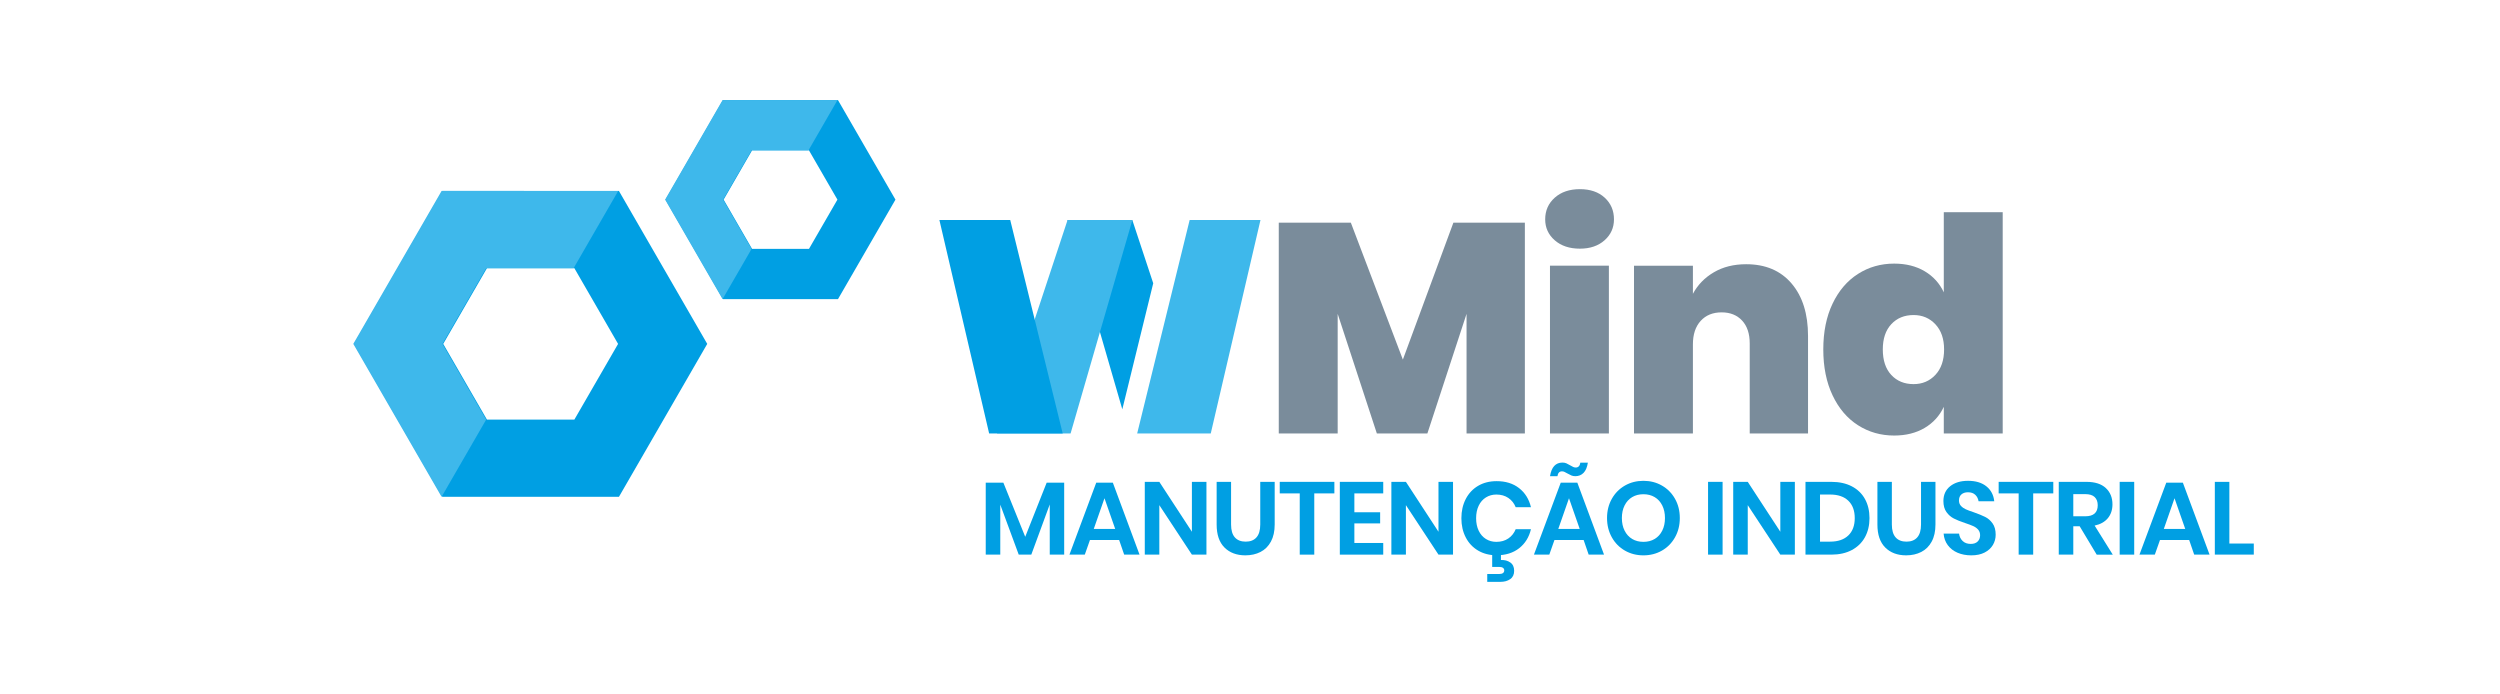 <?xml version="1.0" encoding="utf-8"?>
<!-- Generator: Adobe Illustrator 16.0.0, SVG Export Plug-In . SVG Version: 6.00 Build 0)  -->
<!DOCTYPE svg PUBLIC "-//W3C//DTD SVG 1.1//EN" "http://www.w3.org/Graphics/SVG/1.1/DTD/svg11.dtd">
<svg version="1.1" id="Camada_1" xmlns="http://www.w3.org/2000/svg" xmlns:xlink="http://www.w3.org/1999/xlink" x="0px" y="0px"
	 width="300px" height="83.304px" viewBox="0 0 300 83.304" enable-background="new 0 0 300 83.304" xml:space="preserve">
<g>
	<path fill="#7A8C9B" d="M182.984,26.717v25.297h-6.998V37.662l-4.7,14.353h-6.064l-4.7-14.353v14.353h-7.069V26.717h8.647
		l6.244,16.435l6.064-16.435H182.984z"/>
	<path fill="#7A8C9B" d="M186.571,23.721c0.766-0.682,1.771-1.022,3.016-1.022c1.242,0,2.236,0.341,2.977,1.022
		c0.742,0.682,1.113,1.549,1.113,2.602c0,1.005-0.377,1.842-1.131,2.512c-0.754,0.67-1.74,1.005-2.959,1.005
		c-1.244,0-2.25-0.335-3.016-1.005c-0.766-0.669-1.148-1.507-1.148-2.512C185.423,25.271,185.806,24.403,186.571,23.721z
		 M193.067,31.884v20.13h-7.07v-20.13H193.067z"/>
	<path fill="#7A8C9B" d="M214.99,34.02c1.315,1.543,1.974,3.642,1.974,6.297v11.698h-6.997V41.214c0-1.172-0.305-2.087-0.915-2.745
		c-0.61-0.657-1.43-0.986-2.458-0.986c-1.053,0-1.89,0.341-2.512,1.022s-0.933,1.621-0.933,2.817v10.693h-7.069v-20.13h7.069v3.373
		c0.574-1.076,1.411-1.938,2.512-2.583c1.1-0.646,2.392-0.969,3.875-0.969C211.856,31.705,213.675,32.477,214.99,34.02z"/>
	<path fill="#7A8C9B" d="M230.959,32.548c1.028,0.61,1.794,1.453,2.296,2.53v-9.617h7.069v26.553h-7.069v-3.193
		c-0.502,1.076-1.268,1.919-2.296,2.529c-1.029,0.61-2.249,0.915-3.66,0.915c-1.604,0-3.05-0.413-4.342-1.238
		s-2.309-2.021-3.05-3.588c-0.742-1.566-1.112-3.402-1.112-5.508c0-2.104,0.37-3.935,1.112-5.49c0.741-1.555,1.758-2.745,3.05-3.57
		c1.292-0.825,2.738-1.238,4.342-1.238C228.71,31.633,229.93,31.938,230.959,32.548z M226.958,38.899
		c-0.682,0.73-1.022,1.74-1.022,3.032c0,1.316,0.341,2.338,1.022,3.068c0.682,0.73,1.572,1.095,2.673,1.095
		c1.053,0,1.926-0.371,2.62-1.113c0.693-0.741,1.04-1.758,1.04-3.05c0-1.268-0.347-2.272-1.04-3.014
		c-0.694-0.741-1.567-1.112-2.62-1.112C228.53,37.805,227.64,38.17,226.958,38.899z"/>
</g>
<g>
	<path fill="#009FE3" d="M127.702,57.921v8.635h-1.732v-6.024l-2.214,6.024h-1.509l-2.214-6v6h-1.745v-8.635h2.116l2.623,6.495
		l2.573-6.495H127.702z"/>
	<path fill="#009FE3" d="M134.295,64.799h-3.5l-0.619,1.757h-1.843l3.216-8.635h1.992l3.204,8.635h-1.843L134.295,64.799z
		 M133.825,63.476l-1.287-3.687l-1.287,3.687H133.825z"/>
	<path fill="#009FE3" d="M144.773,66.556h-1.745l-3.909-5.938v5.938h-1.745v-8.733h1.745l3.909,5.987v-5.987h1.745V66.556z"/>
	<path fill="#009FE3" d="M147.729,57.822v5.121c0,0.685,0.15,1.198,0.452,1.54c0.301,0.342,0.736,0.514,1.305,0.514
		c0.561,0,0.992-0.171,1.293-0.514c0.301-0.342,0.452-0.855,0.452-1.54v-5.121h1.732v5.121c0,0.809-0.151,1.491-0.452,2.047
		c-0.302,0.557-0.718,0.971-1.249,1.243c-0.532,0.272-1.137,0.408-1.813,0.408c-1.047,0-1.884-0.313-2.511-0.94
		c-0.627-0.626-0.94-1.546-0.94-2.759v-5.121H147.729z"/>
	<path fill="#009FE3" d="M160.125,57.822v1.385h-2.412v7.348h-1.744v-7.348h-2.4v-1.385H160.125z"/>
	<path fill="#009FE3" d="M162.524,59.208v2.264h3.093v1.336h-3.093v2.35h3.464v1.398h-5.209v-8.733h5.209v1.385H162.524z"/>
	<path fill="#009FE3" d="M174.363,66.556h-1.745l-3.909-5.938v5.938h-1.744v-8.733h1.744l3.909,5.987v-5.987h1.745V66.556z"/>
	<path fill="#009FE3" d="M182.292,58.577c0.718,0.561,1.192,1.324,1.423,2.289h-1.831c-0.189-0.47-0.484-0.841-0.884-1.113
		c-0.4-0.272-0.881-0.408-1.441-0.408c-0.463,0-0.879,0.116-1.25,0.346c-0.371,0.231-0.66,0.561-0.865,0.99
		c-0.207,0.429-0.31,0.932-0.31,1.509c0,0.569,0.103,1.068,0.31,1.497c0.205,0.429,0.494,0.759,0.865,0.99s0.787,0.346,1.25,0.346
		c0.561,0,1.041-0.136,1.441-0.408c0.399-0.272,0.694-0.643,0.884-1.113h1.831c-0.23,0.965-0.705,1.728-1.423,2.289
		c-0.718,0.561-1.62,0.841-2.709,0.841c-0.833,0-1.569-0.188-2.208-0.563c-0.639-0.375-1.135-0.901-1.484-1.577
		c-0.351-0.676-0.525-1.443-0.525-2.301c0-0.866,0.175-1.637,0.525-2.313c0.35-0.676,0.843-1.202,1.479-1.577
		c0.635-0.375,1.373-0.563,2.214-0.563C180.672,57.735,181.574,58.016,182.292,58.577z M181.234,67.496
		c0.31,0.214,0.464,0.548,0.464,1.002c0,0.445-0.157,0.777-0.47,0.996c-0.313,0.218-0.701,0.328-1.163,0.328h-1.596v-0.94h1.41
		c0.421,0,0.631-0.148,0.631-0.445c0-0.124-0.052-0.223-0.154-0.297c-0.104-0.074-0.263-0.111-0.477-0.111h-0.816v-1.559h1.052
		v0.729C180.553,67.182,180.926,67.281,181.234,67.496z"/>
	<path fill="#009FE3" d="M190.036,64.799h-3.501l-0.619,1.757h-1.843l3.217-8.635h1.991l3.204,8.635h-1.844L190.036,64.799z
		 M187.958,55.595c0.132,0.058,0.288,0.141,0.47,0.248c0.148,0.091,0.27,0.157,0.365,0.198c0.095,0.041,0.195,0.062,0.303,0.062
		c0.148,0,0.27-0.049,0.365-0.148c0.095-0.099,0.154-0.243,0.179-0.433h0.903c-0.082,0.544-0.254,0.951-0.514,1.219
		s-0.592,0.402-0.995,0.402c-0.174,0-0.328-0.029-0.464-0.086c-0.137-0.058-0.3-0.14-0.489-0.248
		c-0.148-0.082-0.266-0.144-0.353-0.186c-0.086-0.041-0.184-0.062-0.29-0.062c-0.306,0-0.487,0.194-0.545,0.581h-0.891
		c0.173-1.088,0.672-1.633,1.497-1.633C187.673,55.509,187.825,55.538,187.958,55.595z M189.565,63.476l-1.286-3.687l-1.286,3.687
		H189.565z"/>
	<path fill="#009FE3" d="M199.431,58.268c0.664,0.379,1.188,0.909,1.571,1.589c0.384,0.681,0.575,1.45,0.575,2.307
		c0,0.858-0.191,1.629-0.575,2.313s-0.907,1.216-1.571,1.596c-0.663,0.379-1.403,0.569-2.22,0.569s-1.558-0.189-2.221-0.569
		c-0.664-0.379-1.188-0.911-1.571-1.596s-0.575-1.456-0.575-2.313c0-0.857,0.191-1.626,0.575-2.307
		c0.384-0.68,0.907-1.21,1.571-1.589c0.663-0.379,1.404-0.569,2.221-0.569S198.768,57.888,199.431,58.268z M195.862,59.653
		c-0.388,0.231-0.691,0.563-0.909,0.996c-0.219,0.433-0.328,0.938-0.328,1.515c0,0.578,0.109,1.083,0.328,1.516
		c0.218,0.433,0.521,0.765,0.909,0.996s0.837,0.346,1.349,0.346c0.511,0,0.96-0.115,1.348-0.346s0.691-0.563,0.909-0.996
		c0.219-0.433,0.328-0.938,0.328-1.516c0-0.577-0.109-1.083-0.328-1.515c-0.218-0.433-0.521-0.765-0.909-0.996
		c-0.388-0.23-0.837-0.346-1.348-0.346C196.699,59.307,196.25,59.422,195.862,59.653z"/>
	<path fill="#009FE3" d="M206.711,57.822v8.733h-1.744v-8.733H206.711z"/>
	<path fill="#009FE3" d="M215.383,66.556h-1.744l-3.909-5.938v5.938h-1.744v-8.733h1.744l3.909,5.987v-5.987h1.744V66.556z"/>
	<path fill="#009FE3" d="M223.795,64.465c-0.363,0.66-0.889,1.173-1.577,1.541c-0.689,0.367-1.508,0.55-2.456,0.55h-3.104v-8.733
		h3.104c0.948,0,1.767,0.179,2.456,0.538c0.688,0.358,1.214,0.866,1.577,1.521c0.362,0.656,0.544,1.42,0.544,2.295
		C224.339,63.042,224.157,63.805,223.795,64.465z M221.797,64.255c0.516-0.495,0.773-1.188,0.773-2.078
		c0-0.899-0.258-1.596-0.773-2.091s-1.243-0.742-2.184-0.742h-1.212v5.653h1.212C220.554,64.997,221.281,64.75,221.797,64.255z"/>
	<path fill="#009FE3" d="M227.022,57.822v5.121c0,0.685,0.15,1.198,0.452,1.54c0.301,0.342,0.736,0.514,1.305,0.514
		c0.561,0,0.992-0.171,1.293-0.514c0.301-0.342,0.451-0.855,0.451-1.54v-5.121h1.732v5.121c0,0.809-0.15,1.491-0.452,2.047
		c-0.301,0.557-0.717,0.971-1.249,1.243c-0.532,0.272-1.136,0.408-1.813,0.408c-1.047,0-1.885-0.313-2.511-0.94
		c-0.627-0.626-0.94-1.546-0.94-2.759v-5.121H227.022z"/>
	<path fill="#009FE3" d="M239.146,65.399c-0.223,0.375-0.553,0.676-0.989,0.903c-0.438,0.227-0.969,0.34-1.596,0.34
		c-0.618,0-1.171-0.105-1.658-0.315c-0.486-0.21-0.876-0.513-1.169-0.909c-0.292-0.396-0.459-0.857-0.501-1.385h1.855
		c0.042,0.354,0.184,0.649,0.427,0.884c0.243,0.235,0.567,0.353,0.972,0.353c0.362,0,0.641-0.097,0.835-0.291
		c0.193-0.194,0.291-0.443,0.291-0.749c0-0.272-0.079-0.497-0.235-0.674c-0.157-0.177-0.354-0.319-0.594-0.427
		c-0.239-0.107-0.569-0.23-0.989-0.371c-0.545-0.181-0.99-0.36-1.337-0.538c-0.346-0.177-0.641-0.435-0.884-0.773
		s-0.365-0.779-0.365-1.324c0-0.75,0.271-1.342,0.811-1.775c0.54-0.433,1.255-0.649,2.146-0.649c0.923,0,1.659,0.223,2.208,0.668
		c0.548,0.445,0.859,1.04,0.934,1.782h-1.88c-0.05-0.313-0.182-0.571-0.396-0.773c-0.214-0.202-0.507-0.303-0.878-0.303
		c-0.321,0-0.582,0.084-0.779,0.253c-0.198,0.169-0.297,0.415-0.297,0.736c0,0.256,0.076,0.468,0.229,0.637s0.347,0.307,0.582,0.415
		c0.234,0.107,0.554,0.227,0.958,0.358c0.561,0.198,1.017,0.384,1.367,0.557c0.351,0.173,0.649,0.433,0.896,0.779
		c0.248,0.346,0.371,0.8,0.371,1.36C239.479,64.613,239.368,65.024,239.146,65.399z"/>
	<path fill="#009FE3" d="M246.395,57.822v1.385h-2.412v7.348h-1.744v-7.348h-2.4v-1.385H246.395z"/>
	<path fill="#009FE3" d="M251.603,66.556l-2.041-3.402h-0.767v3.402h-1.744v-8.733h3.327c1.015,0,1.788,0.247,2.319,0.742
		c0.532,0.495,0.798,1.146,0.798,1.955c0,0.66-0.184,1.212-0.55,1.658c-0.367,0.445-0.897,0.742-1.59,0.891l2.177,3.488H251.603z
		 M248.795,61.954h1.435c0.998,0,1.497-0.441,1.497-1.323c0-0.421-0.122-0.749-0.365-0.983c-0.243-0.235-0.62-0.353-1.132-0.353
		h-1.435V61.954z"/>
	<path fill="#009FE3" d="M256.105,57.822v8.733h-1.744v-8.733H256.105z"/>
	<path fill="#009FE3" d="M262.699,64.799h-3.501l-0.619,1.757h-1.843l3.217-8.635h1.991l3.204,8.635h-1.844L262.699,64.799z
		 M262.229,63.476l-1.286-3.687l-1.286,3.687H262.229z"/>
	<path fill="#009FE3" d="M267.523,65.22h2.932v1.336h-4.676v-8.733h1.744V65.22z"/>
</g>
<path fill="#009FE3" d="M74.272,22.915H53.083L42.486,41.267L53.083,59.62h21.189l10.597-18.353L74.272,22.915z M68.923,50.353
	H58.433l-5.247-9.085l5.247-9.085h10.491l5.246,9.085L68.923,50.353z"/>
<path fill="#3EB8EB" d="M58.341,50.353l-5.248-9.085l5.248-9.085h10.492l5.349-9.267H52.99L42.395,41.267L52.99,59.62L58.341,50.353
	z"/>
<path fill="#009FE3" d="M100.557,12.011H86.766l-6.896,11.945l6.896,11.942h13.791l6.898-11.942L100.557,12.011z M97.076,29.868
	h-6.828l-3.414-5.912l3.414-5.913h6.828l3.415,5.913L97.076,29.868z"/>
<path fill="#3EB8EB" d="M90.19,29.868l-3.416-5.912l3.416-5.913h6.827l3.481-6.032H86.706l-6.895,11.945l6.895,11.942L90.19,29.868z
	"/>
<g>
	<g>
		<path fill="#009FE3" d="M138.387,33.992l-3.71,15.125l-6.579-22.719h7.778L138.387,33.992z"/>
	</g>
	<g>
		<path fill="#3EB8EB" d="M142.759,26.397h8.5l-5.968,25.618h-8.831L142.759,26.397z"/>
	</g>
	<g>
		<g>
			<path fill="#3EB8EB" d="M128.109,26.397h7.778l-7.417,25.618h-8.83L128.109,26.397z"/>
		</g>
		<g>
			<path fill="#009FE3" d="M127.525,52.015h-8.829l-5.969-25.618h8.5L127.525,52.015z"/>
		</g>
	</g>
</g>
</svg>

